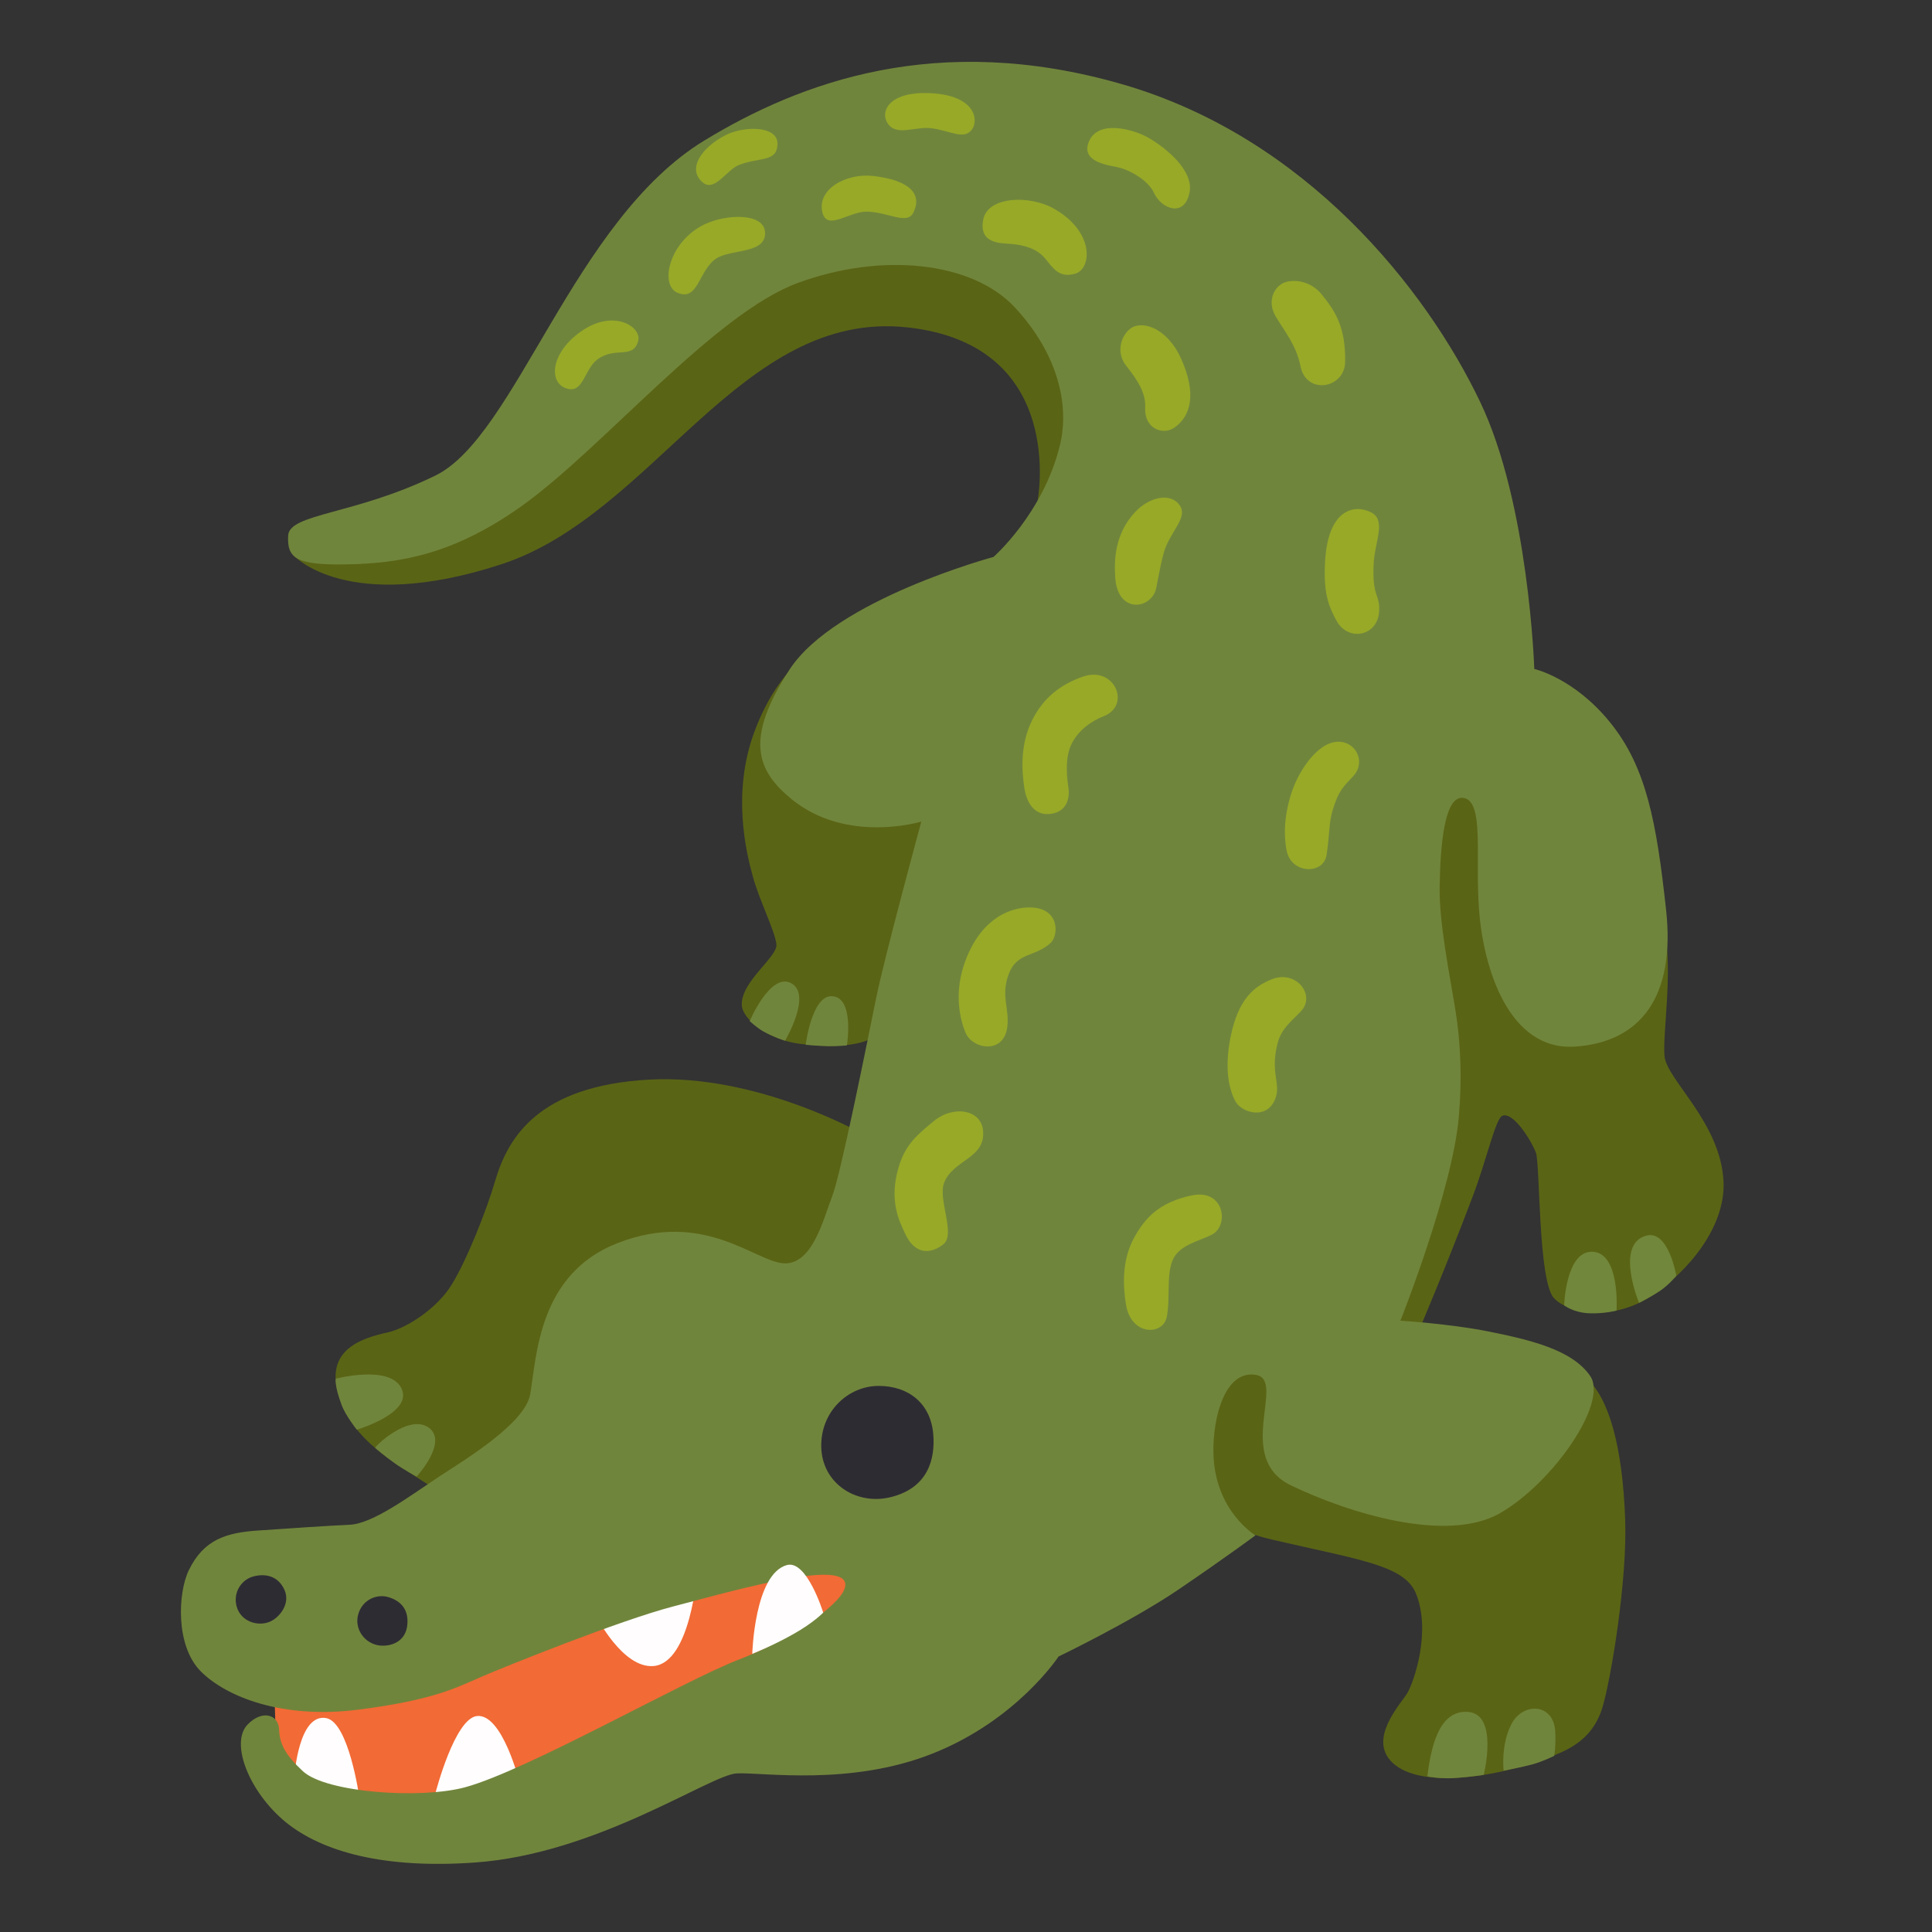<svg width="128" height="128" style="enable-background:new 0 0 128 128;" xmlns="http://www.w3.org/2000/svg" xmlns:xlink="http://www.w3.org/1999/xlink"><rect width="100%" height="100%" fill="#333333" stroke="none"/><path d="M58.5,13.64l-18.96,10.7l-11.07,10.7l-9.03,1.75c0,0,3.52,3.94,13.76,0.6 c10.14-3.31,15.86-16.91,26.92-15.7c10.63,1.16,8.62,11.51,8.62,11.51l14.54-16.55L58.5,13.64z" style="fill:#5A6415;"/><path d="M55.27,42.28c0,0-3.37,0.99-5.3,6.23c-1.5,4.07-0.52,8.02-0.09,9.57c0.42,1.55,1.49,3.66,1.56,4.5 c0.07,0.84-2.41,2.49-2.29,4.05c0.07,0.92,1.77,2.28,3.87,2.53c4.08,0.49,5-0.56,5-0.56l5.49-18.9L55.27,42.28z" style="fill:#5A6415;"/><path d="M57.27,75.19c0,0-7.07-4.08-14.32-3.66s-9.29,3.8-10.14,6.69c-0.56,1.92-1.86,5.23-2.89,6.9 c-0.95,1.55-2.96,2.87-4.22,3.15c-1.81,0.4-4.05,1.16-3.33,3.94c0.59,2.28,2.25,3.71,4.29,5.05c2.01,1.31,4.38,2.82,4.38,2.82 l25.97-17.21L57.27,75.19z" style="fill:#5A6415;"/><path d="M82.08,88.21l-5.91,7.81c0,0,2.32,4.65,8.09,5.98c5.77,1.34,8.76,1.69,9.54,3.55 c1.05,2.54-0.14,5.91-0.56,6.62c-0.42,0.7-2.62,3-1.02,4.58c1.94,1.9,7.18,0.77,9.01,0.14s4.13-1.11,4.94-3.78 c0.55-1.83,1.66-8.42,1.5-12.51c-0.18-4.75-1.06-7.92-2.53-9.26c-1.48-1.34-11.16-3.13-11.16-3.13s1.67-3.88,3.59-8.94 c0.95-2.5,1.51-5.17,1.97-5.35c0.73-0.28,1.94,1.69,2.22,2.46c0.28,0.77,0.14,8.47,1.19,9.62c0.89,0.98,3.83,1.62,6.52-0.18 c2.36-1.58,4.85-4.51,4.72-7.53c-0.18-3.91-3.77-6.76-3.91-8.31c-0.14-1.55,0.56-5.46,0-8.48c-0.56-3.03-15.03-12-15.03-12 L82.08,88.21z" style="fill:#5A6415;"/><polyline points="56.04,101.72 22.67,110.73 18.17,111.79 18.31,116.36 26.83,121.99 46.54,116.15 59.14,109.4 55.62,101.23 " style="fill:#F26A35;"/><path d="M19.51,117.63c0,0,0.28-4.15,2.11-3.8c1.49,0.29,2.18,5.21,2.18,5.21l2.53,2.11l2.53-2.39 c0,0,1.27-4.93,2.75-5.07c1.69-0.16,2.82,4.43,2.82,4.43l-8.09,4.43L19.51,117.63z" style="fill:#FFFDFD;"/><path d="M39.5,107.07c0,0,1.75,3.48,3.8,3.31c2.46-0.21,2.89-6.19,2.89-6.19L39.5,107.07z" style="fill:#FFFDFD;"/><path d="M35.13,92.36c-0.32,1.93-4.3,4.33-5.96,5.42c-2.06,1.36-4.46,3.17-6.01,3.24s-3.85,0.23-6.05,0.38 c-2.11,0.14-3.61,0.59-4.6,2.63c-0.73,1.51-0.89,5.02,0.8,6.71c1.69,1.69,5.42,3.17,10.42,2.53c5-0.63,6.55-1.48,8.17-2.18 c1.62-0.7,9.15-3.73,12.67-4.65c3.52-0.92,10.14-2.82,11.26-1.83c1.13,0.99-3.38,4.01-6.9,5.35c-3.52,1.34-13.97,7.32-18.11,8.45 c-2.95,0.8-9.22,0.36-10.75-1.06c-1.16-1.07-1.55-1.81-1.58-2.78c-0.04-0.97-1.11-1.32-2.08-0.32c-1.2,1.23,0.11,4.5,2.53,6.48 c2.41,1.95,6.47,3.09,12.48,2.67c8.17-0.56,15.65-5.84,17.41-5.91c1.76-0.07,7.5,0.85,12.95-1.31c5.6-2.22,8.35-6.43,8.35-6.43 s4.88-2.35,7.98-4.46c3.1-2.11,5.07-3.57,5.07-3.57s-2.72-1.6-2.79-5.49c-0.04-2.32,0.77-5.49,2.82-5.14 c2.04,0.35-1.48,5.49,2.32,7.32s10.35,3.87,13.87,1.83c3.52-2.04,7.15-7.31,5.96-9.07c-1.2-1.76-4.03-2.41-6.76-2.96 c-2.56-0.51-5.82-0.71-5.82-0.71s3.45-8.66,3.87-13.51c0.22-2.53,0.12-4.94-0.21-6.97c-0.42-2.6-1.09-5.83-1.06-8.24 c0.04-2.6,0.28-6.19,1.62-5.91c1.34,0.28,0.73,3.94,0.99,7.39c0.28,3.87,1.97,9.36,6.34,9.08c4.36-0.28,6.69-3.31,6.05-9.08 c-0.63-5.77-1.3-9.43-3.7-12.39c-2.39-2.96-5.03-3.55-5.03-3.55s-0.35-10.94-3.59-17.7C94.51,19.19,86.55,9.09,74.31,5.57 S53,5.46,46.68,9.3c-8.69,5.28-12.49,19.6-17.84,22.21s-9.68,2.5-9.75,3.98c-0.07,1.48,0.49,1.97,3.94,1.9 c3.45-0.07,6.99-0.63,11.54-3.87c5.38-3.84,12.74-12.74,18.3-14.78s11.54-1.41,14.36,1.62s3.66,6.43,2.99,9.15 c-1.11,4.52-4.4,7.39-4.4,7.39s-10.49,2.82-13.51,7.46s-2.15,6.72,0.14,8.59c3.67,2.99,8.59,1.48,8.59,1.48s-2.43,8.94-2.99,11.68 c-0.56,2.75-2.36,11.76-2.92,13.16c-0.56,1.41-1.27,4.5-3.17,4.43c-1.9-0.07-5.28-3.59-11.05-1.34 C35.68,84.4,35.56,89.83,35.13,92.36z" style="fill:#70853C;"/><path d="M52.13,103.69c-2.15,0.6-2.29,5.88-2.29,5.88s1.31-0.51,2.71-1.3c1.37-0.77,1.99-1.43,1.99-1.43 S53.46,103.32,52.13,103.69z" style="fill:#FFFDFD;"/><path d="M97.26,113.42c-1.48-0.11-2.11,1.31-2.44,2.76c-0.18,0.77-0.25,1.51-0.25,1.51s0.84,0.18,1.83,0.11 s1.9-0.21,1.9-0.21S99.31,113.57,97.26,113.42z" style="fill:#70853C;"/><path d="M99.62,117.31c0,0-0.21-1.71,0.53-3.11c0.74-1.41,2.78-1.4,2.89,0.53c0.05,0.97-0.07,1.6-0.07,1.6 s-0.7,0.35-1.39,0.55C100.77,117.1,99.62,117.31,99.62,117.31z" style="fill:#70853C;"/><path d="M105.45,82.93c-1.72,0.01-1.82,3.55-1.82,3.55s0.61,0.5,1.71,0.53c0.98,0.03,1.76-0.18,1.76-0.18 S107.36,82.92,105.45,82.93z" style="fill:#71873B;"/><path d="M108.59,86.32c0,0-1.63-3.92,0.5-4.46c1.46-0.37,1.97,2.66,1.97,2.66s-0.46,0.58-1.06,0.99 C109.36,85.94,108.59,86.32,108.59,86.32z" style="fill:#71873B;"/><path d="M49.67,67.65c0,0,1.36-3.22,2.73-2.52c1.44,0.74-0.39,3.82-0.39,3.82s-0.77-0.25-1.41-0.6 C50.16,68.11,49.67,67.65,49.67,67.65z" style="fill:#70853C;"/><path d="M55.12,66c1.51,0.07,0.99,3.26,0.99,3.26s-0.65,0.07-1.34,0.05c-0.64-0.02-1.39-0.09-1.39-0.09 S53.78,65.94,55.12,66z" style="fill:#70853C;"/><path d="M22.25,91.34c0,0,3.63-0.95,4.36,0.67c0.74,1.62-2.97,2.71-2.97,2.71s-0.76-0.96-1-1.62 C22.13,91.74,22.25,91.34,22.25,91.34z" style="fill:#70853C;"/><path d="M24.86,95.93c-0.04-0.11,2.25-2.29,3.55-1.34s-0.81,3.24-0.81,3.24s-0.88-0.48-1.44-0.88 C25.48,96.47,24.86,95.93,24.86,95.93z" style="fill:#70853C;"/><path d="M61.83,95.01c0.14,1.64-0.33,3.57-2.82,4.18c-2.26,0.56-4.55-0.89-4.6-3.33 c-0.05-2.35,1.79-4.04,3.8-4.04S61.66,93,61.83,95.01z" style="fill:#2E2C33;"/><path d="M26.99,107.61c-0.09,1.17-1.1,1.49-1.83,1.41c-1.03-0.12-1.71-1.13-1.42-2.09 c0.27-0.93,1.21-1.36,2.01-1.11C26.54,106.06,27.07,106.61,26.99,107.61z" style="fill:#2E2C33;"/><path d="M18.85,105.34c0.42,0.94-0.38,1.87-0.99,2.11c-0.82,0.33-1.91-0.04-2.18-1.01 c-0.26-0.93,0.31-1.79,1.12-2S18.44,104.42,18.85,105.34z" style="fill:#2E2C33;"/><path d="M59.54,77.32c-0.68,2.26,0.08,3.65,0.41,4.38c0.66,1.45,1.7,1.4,2.55,0.74 c0.84-0.66-0.38-3,0.05-4.08c0.61-1.55,2.77-1.6,2.58-3.47c-0.14-1.4-2.01-1.7-3.33-0.56C60.83,75.14,59.99,75.79,59.54,77.32z" style="fill:#97A927;"/><path d="M64.03,63.47c-0.95,2.35-0.35,4.24-0.07,4.93c0.46,1.13,2.57,1.48,2.78-0.39 c0.14-1.26-0.46-2.08,0.11-3.52c0.55-1.41,1.69-1.06,2.75-2.01c0.56-0.51,0.63-2.39-1.44-2.36C67.06,60.14,65.15,60.69,64.03,63.47z " style="fill:#97A927;"/><path d="M81.52,68.74c-0.42,2.15-0.07,3.52,0.35,4.26c0.42,0.74,2.18,1.26,2.67-0.35 c0.28-0.92-0.39-1.65,0.11-3.55c0.25-0.97,0.92-1.44,1.55-2.11c0.99-1.06-0.33-2.76-1.94-2.11C83.14,65.33,82.04,66.12,81.52,68.74z " style="fill:#97A927;"/><path d="M75.15,81.98c-0.88,1.58-0.72,3.36-0.56,4.4c0.32,2.15,2.46,2.11,2.71,0.88 c0.25-1.23-0.04-2.75,0.39-3.77s1.76-1.26,2.6-1.69c1.16-0.6,0.84-3.06-1.34-2.6C76.77,79.66,75.85,80.72,75.15,81.98z" style="fill:#97A927;"/><path d="M85.5,52.73c-0.53,1.79-0.38,3.01-0.25,3.66c0.32,1.51,2.43,1.58,2.64,0.25 c0.21-1.34,0.14-2.08,0.39-2.92c0.41-1.39,0.76-1.63,1.37-2.29c1.09-1.16-0.25-2.99-1.9-2.01C86.8,49.99,85.9,51.37,85.5,52.73z" style="fill:#97A927;"/><path d="M68.42,47.64c-0.91,1.76-0.69,3.66-0.55,4.59c0.15,0.92,0.62,1.78,1.64,1.7 c1.02-0.07,1.39-0.85,1.28-1.7c-0.06-0.44-0.29-1.89,0.18-2.89s1.41-1.6,2.15-1.89c1.83-0.7,0.75-3.34-1.35-2.63 C70.24,45.35,69.15,46.23,68.42,47.64z" style="fill:#97A927;"/><path d="M75.19,33.94c-1.32,1.42-1.39,3.14-1.3,4.36c0.18,2.43,2.43,2.04,2.71,0.67 c0.19-0.92,0.39-2.18,0.67-2.82c0.56-1.27,1.51-2.04,0.77-2.82C77.37,32.64,76.07,32.99,75.19,33.94z" style="fill:#97A927;"/><path d="M87.79,37.19c-0.12,2.11,0.23,2.97,0.76,3.94c0.76,1.39,2.71,1.04,2.82-0.6 c0.08-1.19-0.48-0.91-0.36-3.22c0.08-1.46,0.87-2.86-0.2-3.38C89.75,33.41,87.99,33.69,87.79,37.19z" style="fill:#97A927;"/><path d="M84.51,20.95c0.6,1.02,1.37,1.9,1.65,3.31c0.39,1.94,2.93,1.48,2.96-0.28 c0.04-2.36-0.7-3.41-1.55-4.47c-0.82-1.02-2.15-1.06-2.71-0.67S84,20.08,84.51,20.95z" style="fill:#97A927;"/><path d="M74.84,21.81c-0.64,0.54-0.87,1.62-0.23,2.42c0.84,1.04,1.31,1.89,1.26,2.76 c-0.08,1.39,1.17,1.9,1.97,1.32c1.07-0.78,1.44-2.24,0.42-4.53C77.3,21.64,75.57,21.18,74.84,21.81z" style="fill:#97A927;"/><path d="M72.09,9.52c-0.31,0.98,0.73,1.34,1.77,1.52c1.04,0.18,2.24,0.96,2.59,1.73 c0.49,1.08,2.03,1.67,2.36-0.02c0.29-1.45-1.56-2.95-2.7-3.61C75.18,8.59,72.63,7.82,72.09,9.52z" style="fill:#97A927;"/><path d="M69.8,13.81c-1.58-0.89-4.32-0.81-4.65,0.7c-0.35,1.65,1.16,1.6,1.83,1.65 c0.88,0.07,1.72,0.32,2.25,0.95c0.53,0.63,0.92,1.34,2.01,1.02C72.33,17.82,72.55,15.35,69.8,13.81z" style="fill:#97A927;"/><path d="M64.38,8.6c0.46-0.58,0.32-2.29-2.78-2.43c-2.59-0.12-3.26,1.12-2.85,1.9 c0.53,1.02,1.82,0.31,2.89,0.42C62.94,8.63,63.82,9.3,64.38,8.6z" style="fill:#97A927;"/><path d="M57.87,11.66c-1.79-0.21-3.78,0.87-3.38,2.43c0.32,1.23,1.79-0.1,2.96-0.07 c1.41,0.04,2.65,0.9,3.06,0.07C61.11,12.89,60.33,11.95,57.87,11.66z" style="fill:#97A927;"/><path d="M51.51,9.55c-0.03,1.2-1.15,0.85-2.53,1.37c-0.84,0.32-1.63,1.83-2.42,1.17 c-1.06-0.89-0.09-2.31,1.5-3.13C49.21,8.35,51.55,8.28,51.51,9.55z" style="fill:#97A927;"/><path d="M46.66,14.87c-2.35,1.15-2.96,4.01-1.79,4.52c1.42,0.62,1.39-1.5,2.61-2.28 c0.97-0.61,3.23-0.29,3.21-1.67C50.67,14.06,48.08,14.18,46.66,14.87z" style="fill:#97A927;"/><path d="M42.28,22.6c0.26-0.91-1.55-2.15-3.7-0.7s-2.3,3.57-0.92,3.87c0.99,0.21,1.06-1.29,1.9-1.94 C40.76,22.92,41.93,23.84,42.28,22.6z" style="fill:#97A927;"/></svg>